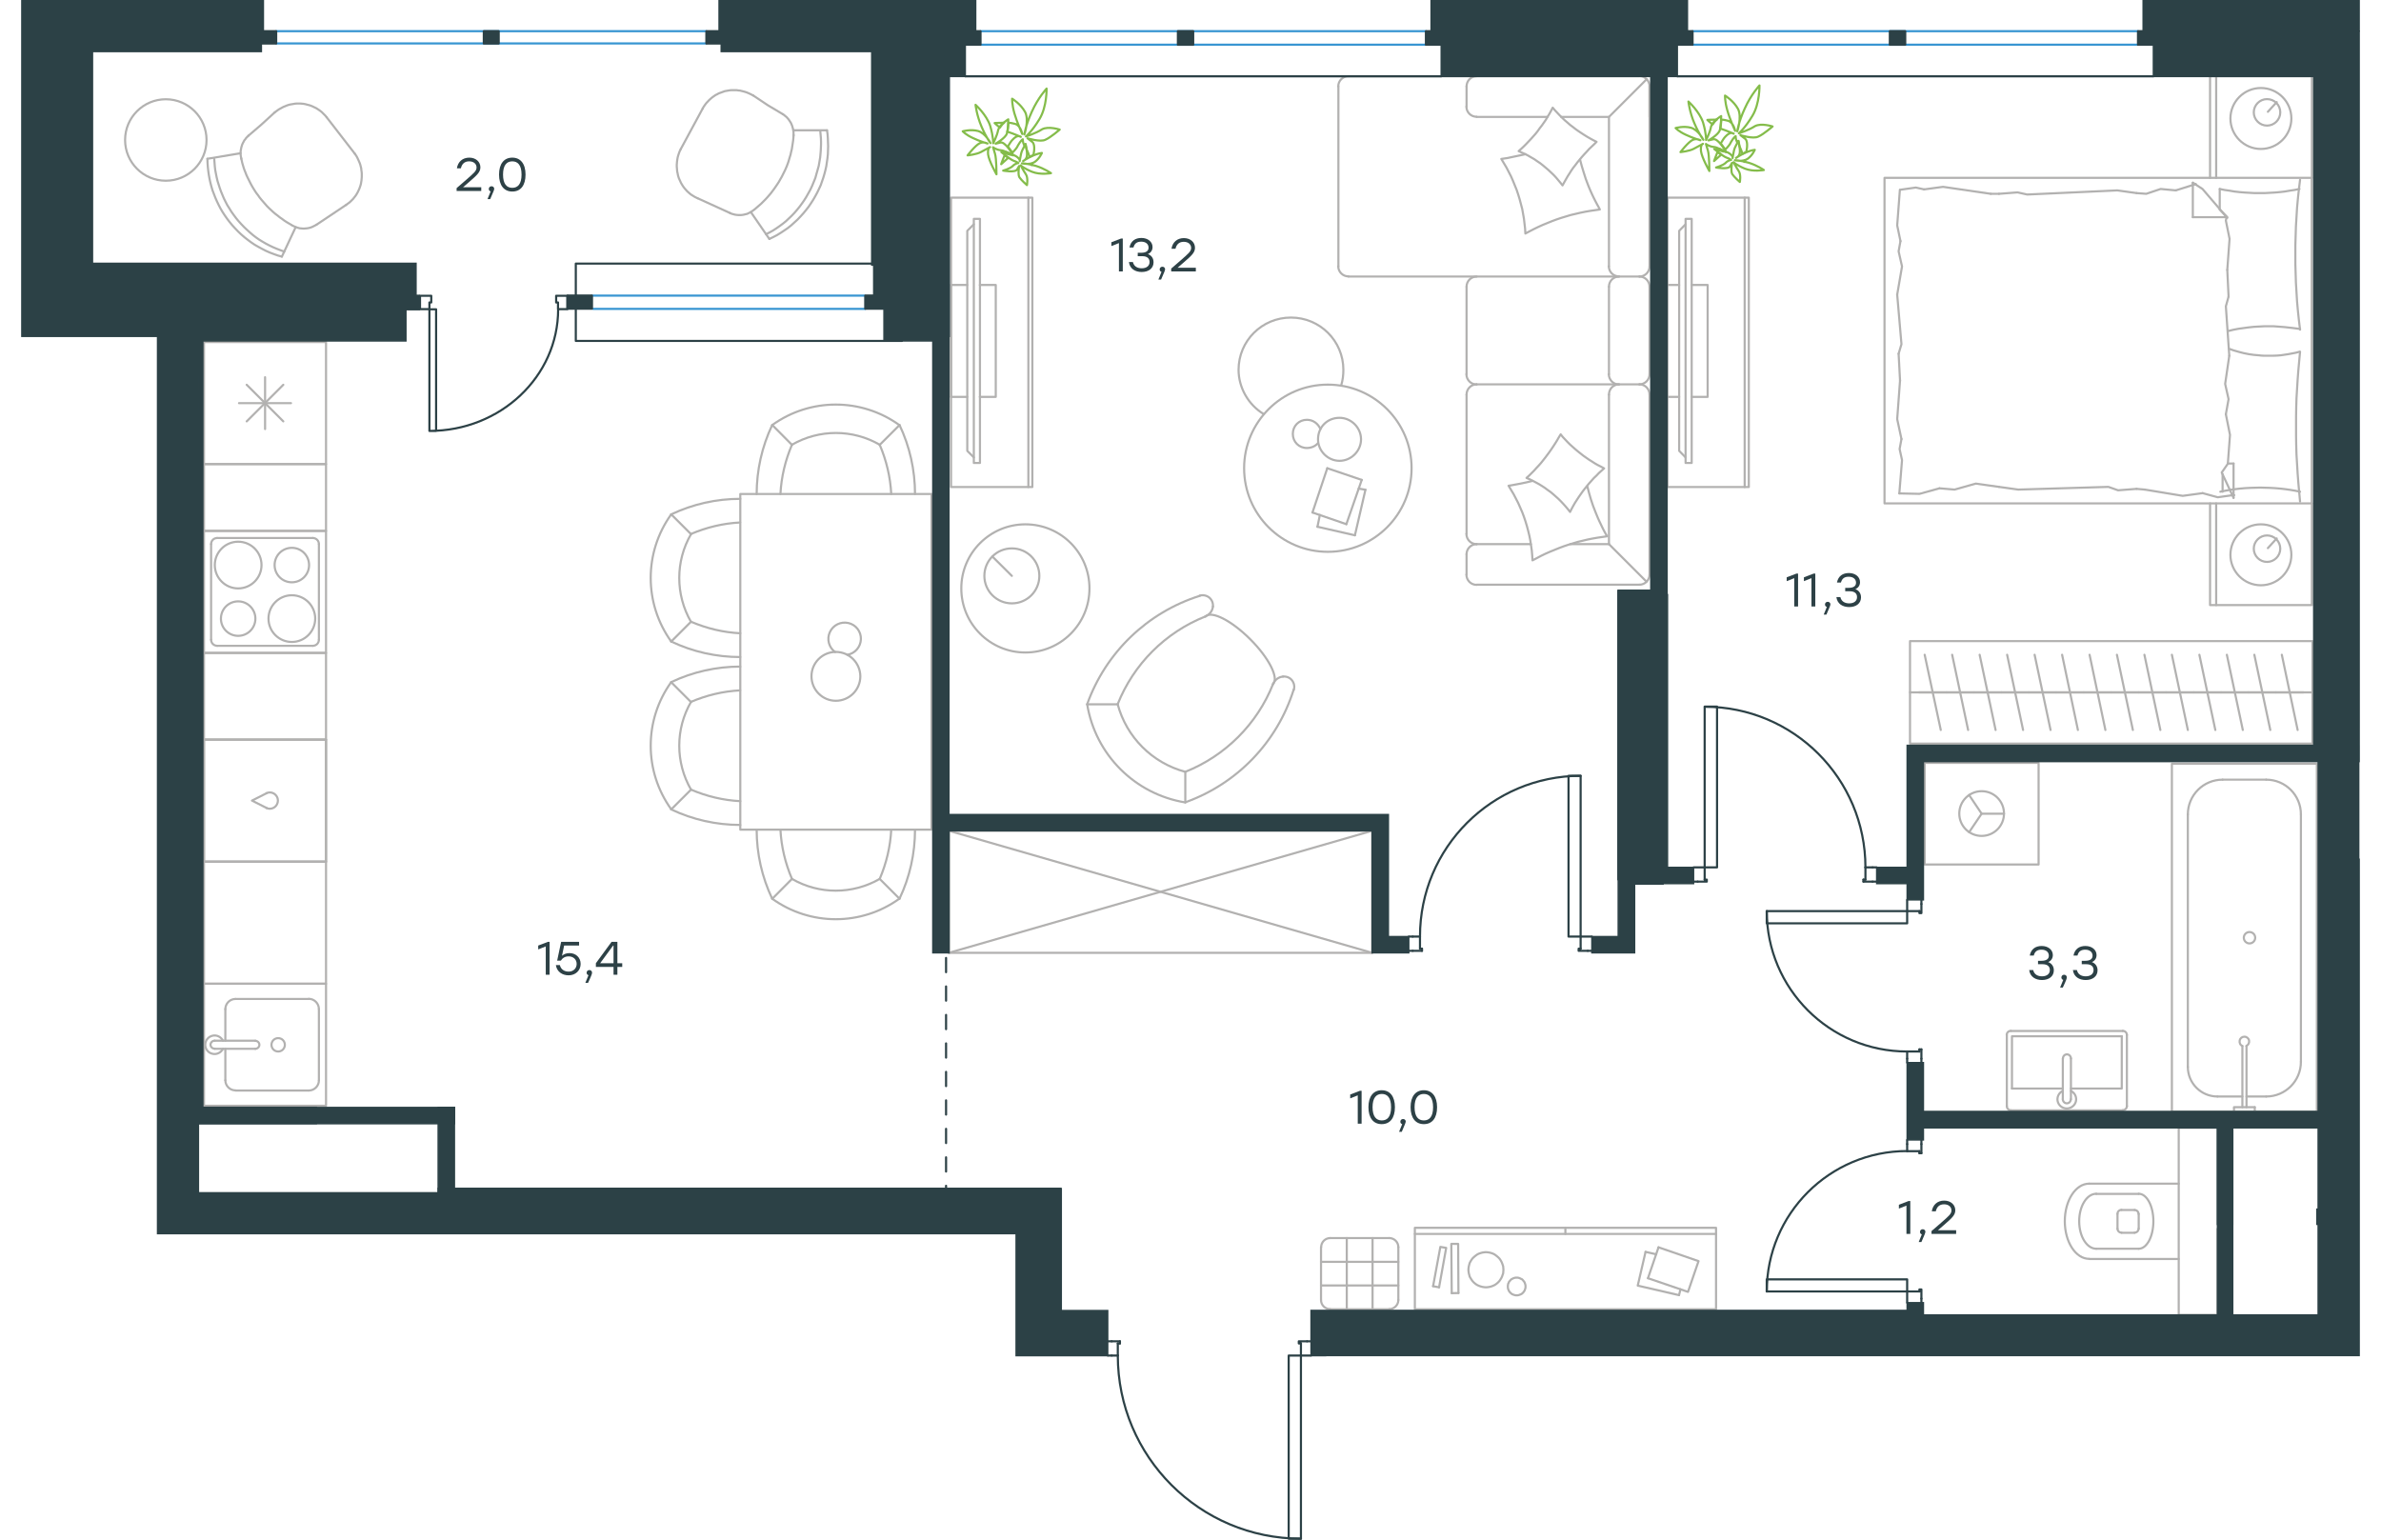 <?xml version="1.0" encoding="utf-8"?>
<!-- Generator: Adobe Illustrator 26.5.0, SVG Export Plug-In . SVG Version: 6.00 Build 0)  -->
<svg version="1.1" id="Слой_1" xmlns="http://www.w3.org/2000/svg" xmlns:xlink="http://www.w3.org/1999/xlink" x="0px" y="0px"
	 viewBox="0 0 1642.3 1081.2" style="enable-background:new 0 0 1642.3 1081.2;" xml:space="preserve" width="883" height="571">
<style type="text/css">
	.st0{fill:none;stroke:#B2B1B0;stroke-width:1.5;stroke-linecap:round;stroke-linejoin:round;stroke-miterlimit:10;}
	.st1{fill:none;stroke:#B2B1B0;stroke-width:1.5;stroke-linecap:round;stroke-linejoin:round;stroke-miterlimit:22.926;}
	.st2{fill:none;stroke:#2C4146;stroke-width:1.5;stroke-linecap:round;stroke-linejoin:round;stroke-miterlimit:10;}
	.st3{fill:none;stroke:#3996D2;stroke-width:1.5;stroke-linecap:round;stroke-linejoin:round;stroke-miterlimit:22.926;}
	.st4{fill:none;stroke:#2C4146;stroke-width:1.5;stroke-linecap:round;stroke-linejoin:round;stroke-miterlimit:22.926;}
	.st5{fill:#2C4146;}
	.st6{fill:#2C4146;stroke:#2C4146;stroke-miterlimit:10;}
	
		.st7{fill:none;stroke:#2D4146;stroke-width:1.5;stroke-linecap:round;stroke-linejoin:round;stroke-miterlimit:22.926;stroke-dasharray:10,10,0,0;}
	.st8{fill:none;stroke:#84BC4A;stroke-width:1.5;stroke-linecap:round;stroke-linejoin:round;stroke-miterlimit:22.926;}
	.st9{fill:#2D4146;}
</style>
<g>
	<line class="st0" x1="143.4" y1="708.6" x2="143.4" y2="730.8"/>
	<path class="st0" d="M180.5,729c-2.6,0-4.7,2.1-4.7,4.7c0,2.6,2.1,4.7,4.7,4.7c2.6,0,4.7-2.1,4.7-4.7
		C185.2,731.1,183.1,729,180.5,729z"/>
	<path class="st0" d="M164.4,736.5c1.6,0,2.9-1.3,2.9-2.8c0-1.6-1.3-2.8-2.9-2.8"/>
	<line class="st0" x1="135.9" y1="730.8" x2="164.5" y2="730.8"/>
	<path class="st0" d="M135.9,730.8c-1.6,0-2.9,1.3-2.9,2.8c0,1.6,1.3,2.8,2.9,2.8"/>
	<line class="st0" x1="135.9" y1="736.5" x2="164.5" y2="736.5"/>
	<path class="st0" d="M141.7,730.8c-1.3-2.7-4.4-4.2-7.3-3.5c-3,0.7-5.1,3.3-5.1,6.4c0,3,2.1,5.7,5.1,6.3c2.9,0.7,6-0.8,7.3-3.5"/>
	<path class="st0" d="M150.5,701.5c-3.9,0-7.1,3.2-7.1,7.2"/>
	<path class="st0" d="M143.4,758.6c0,3.9,3.2,7.1,7.1,7.1"/>
	<path class="st0" d="M209.1,708.6c0-3.9-3.2-7.2-7.1-7.2"/>
	<path class="st0" d="M202,765.8c3.9,0,7.1-3.2,7.1-7.1"/>
	<line class="st0" x1="150.5" y1="701.5" x2="202" y2="701.5"/>
	<line class="st0" x1="209.1" y1="708.6" x2="209.1" y2="758.6"/>
	<line class="st0" x1="202" y1="765.8" x2="150.5" y2="765.8"/>
	<line class="st0" x1="143.4" y1="758.6" x2="143.4" y2="736.5"/>
	<rect x="128.4" y="690.8" class="st0" width="85.7" height="85.7"/>
	<rect x="128.4" y="605.1" class="st0" width="85.7" height="85.7"/>
	<rect x="128.4" y="519.4" class="st0" width="85.7" height="85.7"/>
	<rect x="128.4" y="458.5" class="st0" width="85.7" height="60.9"/>
	<rect x="128.4" y="325.9" class="st0" width="85.7" height="46.9"/>
	<path class="st0" d="M1472.1,862.8c0,1.6,1.3,2.8,2.8,2.8"/>
	<path class="st0" d="M1474.9,849.6c-1.6,0-2.8,1.3-2.8,2.8"/>
	<path class="st0" d="M1484.1,865.6c1.6,0,2.8-1.3,2.8-2.8"/>
	<path class="st0" d="M1486.9,852.5c0-1.6-1.3-2.8-2.8-2.8"/>
	<line class="st0" x1="1484.1" y1="865.7" x2="1475" y2="865.7"/>
	<line class="st0" x1="1472.1" y1="862.8" x2="1472.1" y2="852.5"/>
	<line class="st0" x1="1475" y1="849.7" x2="1484.1" y2="849.7"/>
	<line class="st0" x1="1487" y1="852.5" x2="1487" y2="862.8"/>
	<path class="st0" d="M1487,876.9c5.7,0,10.3-8.6,10.3-19.3c0-10.7-4.6-19.3-10.3-19.3"/>
	<line class="st0" x1="1457.2" y1="876.9" x2="1487" y2="876.9"/>
	<path class="st0" d="M1457.2,838.3c-6.6,0-12,8.6-12,19.3c0,10.7,5.4,19.3,12,19.3"/>
	<line class="st0" x1="1457.2" y1="838.4" x2="1487" y2="838.4"/>
	<path class="st0" d="M1452.2,831.2c-9.5,0-17.1,11.8-17.1,26.4c0,14.6,7.7,26.4,17.1,26.4"/>
	<line class="st0" x1="1452.3" y1="884.1" x2="1515.1" y2="884.1"/>
	<line class="st0" x1="1452.3" y1="831.2" x2="1515.1" y2="831.2"/>
	<polyline class="st0" points="1542.3,863 1542.3,923.4 1515.1,923.4 1515.1,792 1542.3,792 	"/>
	<polyline class="st0" points="1367.9,558.3 1376.7,571.4 1367.9,584.4 	"/>
	<line class="st0" x1="1376.7" y1="571.4" x2="1392.4" y2="571.4"/>
	<path class="st0" d="M1361,571.3c0,8.7,7,15.7,15.7,15.7c8.7,0,15.7-7,15.7-15.7c0-8.7-7-15.7-15.7-15.7
		C1368,555.6,1361,562.7,1361,571.3z"/>
	<rect x="1336.7" y="535.7" class="st0" width="80" height="71.4"/>
	<line class="st0" x1="1542.3" y1="770" x2="1559.8" y2="770"/>
	<path class="st0" d="M1562.6,734.5c1.4-0.7,2.2-2.3,1.9-3.8c-0.3-1.6-1.7-2.7-3.3-2.7c-1.6,0-3,1.1-3.3,2.7
		c-0.3,1.6,0.4,3.2,1.9,3.8"/>
	<line class="st0" x1="1559.8" y1="777.5" x2="1559.8" y2="734.6"/>
	<line class="st0" x1="1562.7" y1="777.5" x2="1562.7" y2="734.6"/>
	<line class="st0" x1="1568.5" y1="777.5" x2="1568.5" y2="780.7"/>
	<polyline class="st0" points="1568.5,777.5 1553.9,777.5 1553.9,780.7 	"/>
	<path class="st0" d="M1564.8,662.5c2.2,0,4-1.8,4-4c0-2.2-1.8-4-4-4c-2.2,0-4,1.8-4,4C1560.8,660.7,1562.6,662.5,1564.8,662.5z"/>
	<path class="st0" d="M1521.5,749.2c0,11.5,9.3,20.8,20.8,20.8"/>
	<path class="st0" d="M1576.5,770c13.5,0,24.4-10.9,24.4-24.4"/>
	<path class="st0" d="M1545.9,547.5c-13.5,0-24.4,10.9-24.4,24.4"/>
	<path class="st0" d="M1600.9,571.9c0-13.5-10.9-24.4-24.4-24.4"/>
	<line class="st0" x1="1576.5" y1="770" x2="1562.7" y2="770"/>
	<line class="st0" x1="1521.5" y1="749.3" x2="1521.5" y2="571.9"/>
	<line class="st0" x1="1545.9" y1="547.5" x2="1576.5" y2="547.5"/>
	<line class="st0" x1="1600.9" y1="571.9" x2="1600.9" y2="745.6"/>
	<rect x="1510.3" y="536.3" class="st0" width="101.8" height="244.3"/>
	<line class="st0" x1="1433.7" y1="764.4" x2="1398" y2="764.4"/>
	<polyline class="st0" points="1439.4,764.4 1475.1,764.4 1475.1,727.7 	"/>
	<polyline class="st0" points="1475.1,727.7 1398,727.7 1398,764.4 	"/>
	<path class="st0" d="M1397.2,723.9c-1.6,0-2.9,1.3-2.9,2.9"/>
	<path class="st0" d="M1478.7,726.8c0-1.6-1.3-2.9-2.9-2.9"/>
	<path class="st0" d="M1394.4,776.8c0,1.6,1.3,2.9,2.9,2.9"/>
	<path class="st0" d="M1475.8,779.6c1.6,0,2.9-1.3,2.9-2.9"/>
	<path class="st0" d="M1439.4,743.3c0-1.6-1.3-2.9-2.8-2.9c-1.6,0-2.8,1.3-2.8,2.9"/>
	<line class="st0" x1="1433.7" y1="771.9" x2="1433.7" y2="743.3"/>
	<path class="st0" d="M1433.7,771.9c0,1.6,1.3,2.9,2.8,2.9c1.6,0,2.8-1.3,2.8-2.9"/>
	<line class="st0" x1="1439.4" y1="771.9" x2="1439.4" y2="743.3"/>
	<path class="st0" d="M1433.6,766.1c-2.7,1.3-4.2,4.4-3.5,7.3c0.7,2.9,3.3,5,6.4,5c3,0,5.7-2.1,6.4-5c0.7-3-0.8-6-3.5-7.3"/>
	<line class="st0" x1="1394.4" y1="776.8" x2="1394.4" y2="726.8"/>
	<line class="st0" x1="1397.2" y1="724" x2="1475.8" y2="724"/>
	<line class="st0" x1="1478.7" y1="726.8" x2="1478.7" y2="776.8"/>
	<line class="st0" x1="1475.8" y1="779.7" x2="1397.2" y2="779.7"/>
	<line class="st0" x1="651.5" y1="669.1" x2="948.7" y2="583.4"/>
	<polyline class="st0" points="948.7,583.4 948.7,669.1 651.5,583.4 	"/>
	<polyline class="st0" points="948.7,669.1 651.5,669.1 651.5,583.4 948.7,583.4 	"/>
	<polygon class="st0" points="1028.6,904 1027.4,903.9 1026.1,903.7 1025,903.4 1023.8,903 1022.7,902.5 1021.7,901.9 1020.8,901.2 
		1019.9,900.4 1019.1,899.5 1018.4,898.5 1017.8,897.5 1017.2,896.5 1016.9,895.3 1016.6,894.2 1016.4,892.9 1016.3,891.7 
		1016.4,890.4 1016.6,889.2 1016.9,888 1017.2,886.9 1017.8,885.8 1018.4,884.8 1019.1,883.8 1019.9,883 1020.8,882.2 1021.7,881.5 
		1022.7,880.8 1023.8,880.3 1025,879.9 1026.1,879.6 1027.4,879.4 1028.6,879.3 1029.9,879.4 1031.1,879.6 1032.3,879.9 
		1033.4,880.3 1034.5,880.8 1035.5,881.5 1036.4,882.2 1037.3,883 1038.1,883.8 1038.8,884.8 1039.4,885.8 1039.9,886.9 1040.3,888 
		1040.7,889.2 1040.8,890.4 1040.9,891.7 1040.8,892.9 1040.7,894.2 1040.3,895.3 1039.9,896.5 1039.4,897.5 1038.8,898.5 
		1038.1,899.5 1037.3,900.4 1036.4,901.2 1035.5,901.9 1034.5,902.5 1033.4,903 1032.3,903.4 1031.1,903.7 1029.9,903.9 	"/>
	<polygon class="st0" points="1050.2,909.6 1049.6,909.6 1048.9,909.5 1048.3,909.3 1047.7,909.1 1047.2,908.9 1046.7,908.6 
		1046.2,908.2 1045.8,907.8 1045.4,907.4 1045,906.9 1044.7,906.4 1044.5,905.8 1044.2,905.3 1044.1,904.7 1044,904 1044,903.4 
		1044,902.8 1044.1,902.2 1044.2,901.5 1044.5,901 1044.7,900.4 1045,899.9 1045.4,899.5 1045.8,899 1046.2,898.6 1046.7,898.2 
		1047.2,898 1047.7,897.7 1048.3,897.5 1048.9,897.3 1049.6,897.2 1050.2,897.2 1050.8,897.2 1051.5,897.3 1052.1,897.5 
		1052.6,897.7 1053.1,898 1053.7,898.2 1054.2,898.6 1054.6,899 1055,899.5 1055.3,899.9 1055.7,900.4 1055.9,901 1056.1,901.5 
		1056.3,902.2 1056.4,902.8 1056.4,903.4 1056.4,904 1056.3,904.7 1056.1,905.3 1055.9,905.8 1055.7,906.4 1055.3,906.9 1055,907.4 
		1054.6,907.8 1054.2,908.2 1053.7,908.6 1053.1,908.9 1052.6,909.1 1052.1,909.3 1051.5,909.5 1050.8,909.6 	"/>
	<polyline class="st0" points="995.7,904 1000.7,876.3 996.6,875.6 991.5,903.2 	"/>
	<polyline class="st0" points="1009.3,908 1009.1,873.5 1004.3,873.5 1004.6,908.1 	"/>
	<line class="st0" x1="1084.4" y1="866.5" x2="1084.4" y2="862.2"/>
	<line class="st0" x1="1142.4" y1="897.6" x2="1149.8" y2="875.9"/>
	<line class="st0" x1="991.5" y1="903.2" x2="995.7" y2="904"/>
	<line class="st0" x1="1140.7" y1="879.1" x2="1148.2" y2="880.8"/>
	<polyline class="st0" points="1149.8,875.9 1177.9,885.6 1170.5,907.2 1142.4,897.6 	"/>
	<polyline class="st0" points="1164.2,909.5 1135.2,902.8 1140.7,879.1 	"/>
	<line class="st0" x1="1004.6" y1="908.1" x2="1009.3" y2="908"/>
	<line class="st0" x1="1165.2" y1="905.4" x2="1164.2" y2="909.5"/>
	<line class="st0" x1="978.7" y1="866.5" x2="1190.1" y2="866.5"/>
	<rect x="978.7" y="862.2" class="st0" width="211.5" height="57.2"/>
	<path class="st0" d="M912.8,912.9c0,3.6,2.9,6.4,6.4,6.4"/>
	<path class="st0" d="M960.7,919.3c3.5,0,6.4-2.9,6.4-6.4"/>
	<path class="st0" d="M967.1,875.8c0-3.6-2.9-6.4-6.4-6.4"/>
	<path class="st0" d="M919.3,869.4c-3.6,0-6.4,2.9-6.4,6.4"/>
	<line class="st0" x1="949" y1="869.4" x2="949" y2="919.4"/>
	<line class="st0" x1="930.9" y1="869.4" x2="930.9" y2="919.4"/>
	<line class="st0" x1="912.8" y1="886.1" x2="967.1" y2="886.1"/>
	<line class="st0" x1="912.8" y1="902.7" x2="967.1" y2="902.7"/>
	<line class="st0" x1="967.1" y1="875.8" x2="967.1" y2="912.9"/>
	<line class="st0" x1="960.7" y1="919.4" x2="919.3" y2="919.4"/>
	<line class="st0" x1="912.8" y1="912.9" x2="912.8" y2="875.8"/>
	<line class="st0" x1="919.3" y1="869.4" x2="960.7" y2="869.4"/>
	<line class="st0" x1="1525" y1="128.8" x2="1527" y2="129.3"/>
	<polyline class="st0" points="1549.2,189.5 1550.8,167.7 1548.2,154.9 1548.7,152.5 	"/>
	<polyline class="st0" points="1549.6,325.5 1551.1,305.4 1548.2,290.9 	"/>
	<polyline class="st0" points="1550.6,249.8 1548.2,215.1 1550.1,208.3 	"/>
	<polyline class="st0" points="1548.2,290.9 1550.1,280.3 1547.7,269.6 1550.6,249.8 	"/>
	<line class="st0" x1="1550.1" y1="208.3" x2="1549.2" y2="189.5"/>
	<polyline class="st0" points="1543.9,132.7 1547.3,133.4 1550.8,133.9 1554.3,134.5 1557.8,134.9 1561.4,135.2 1564.9,135.4 
		1568.4,135.6 1571.8,135.6 1575.4,135.6 1579,135.4 1582.5,135.2 1586,134.9 1589.5,134.5 1593,133.9 1596.4,133.4 1599.9,132.7 	
		"/>
	<polyline class="st0" points="1600.3,126.3 1599.5,132.8 1598.8,139.3 1598.2,145.8 1597.8,152.4 1597.4,159 1597.2,165.6 
		1597,172.2 1597,178.9 1597,185.4 1597.2,192 1597.4,198.6 1597.8,205.2 1598.2,211.8 1598.8,218.4 1599.5,225 1600.3,231.5 	"/>
	<polyline class="st0" points="1491.3,343.8 1517.9,348.2 1531.9,346.3 	"/>
	<polyline class="st0" points="1531.9,346.3 1542.5,349.2 1553.1,347.7 1554.1,347.7 	"/>
	<line class="st0" x1="1485.5" y1="343.3" x2="1491.3" y2="343.8"/>
	<polyline class="st0" points="1388.9,341.9 1402.4,343.8 1465.7,341.9 1472.5,344.3 1485.5,343.3 	"/>
	<polyline class="st0" points="1318.9,346.5 1333.1,346.8 1347.1,342.9 	"/>
	<polyline class="st0" points="1347.1,342.9 1357.7,343.8 1372.6,339.6 1388.9,341.9 	"/>
	<polyline class="st0" points="1383.1,136.1 1349.6,131.2 1336.3,133 	"/>
	<polyline class="st0" points="1336.3,133 1330.5,131.7 1319.9,133.2 	"/>
	<line class="st0" x1="1388.9" y1="136.1" x2="1383.1" y2="136.1"/>
	<polyline class="st0" points="1485.5,135.6 1472,133.7 1408.7,136.6 1401.9,135.1 1388.9,136.1 	"/>
	<line class="st0" x1="1527" y1="129.3" x2="1513" y2="133.7"/>
	<polyline class="st0" points="1513,133.7 1502.4,132.7 1492.3,136.1 1485.5,135.6 	"/>
	<polyline class="st0" points="1600.3,231 1594.9,230.3 1589.5,229.7 1586.9,229.5 1584.3,229.3 1581.6,229.1 1579.1,229.1 
		1575.3,229.1 1571.6,229.3 1567.9,229.5 1564.2,229.9 1560.5,230.4 1556.9,230.9 1553.3,231.6 1549.7,232.5 	"/>
	<polyline class="st0" points="1600.3,345.3 1596.9,344.6 1593.4,344 1589.9,343.5 1586.3,343.1 1582.8,342.8 1579.3,342.6 
		1575.8,342.5 1572.4,342.4 1568.7,342.5 1565.2,342.6 1561.6,342.8 1558.2,343.1 1554.7,343.5 1551.2,344 1547.8,344.6 
		1544.3,345.3 	"/>
	<polyline class="st0" points="1550.3,244.9 1552.1,245.5 1553.8,246.1 1555.6,246.6 1557.3,247.1 1560.8,248 1564.3,248.7 
		1567.8,249.2 1571.3,249.5 1573.1,249.7 1574.9,249.8 1576.7,249.8 1578.6,249.8 1581.3,249.8 1584,249.7 1586.7,249.5 
		1589.4,249.1 1592.1,248.7 1594.7,248.2 1597.3,247.7 1599.9,247 	"/>
	<polyline class="st0" points="1600.3,247 1599.7,253.5 1599.1,260 1598.6,266.6 1598.2,273.1 1597.8,279.7 1597.6,286.3 
		1597.5,292.9 1597.5,299.6 1597.5,306.1 1597.6,312.7 1597.8,319.3 1598.2,325.9 1598.6,332.5 1599.1,339.1 1599.7,345.7 
		1600.3,352.2 	"/>
	<polyline class="st0" points="1319.4,267.2 1317.4,294.3 1320.4,308.3 	"/>
	<polyline class="st0" points="1320.4,308.3 1319.1,315.3 1320.8,323.1 1318.9,346.5 	"/>
	<polyline class="st0" points="1319.3,133.2 1317.4,158.3 1319.7,169.3 	"/>
	<polyline class="st0" points="1317.4,206.9 1320.4,241.7 1318.4,248.4 	"/>
	<polyline class="st0" points="1319.7,169.3 1318.4,176.5 1320.8,187.1 1317.4,206.9 	"/>
	<line class="st0" x1="1318.4" y1="248.4" x2="1319.4" y2="267.2"/>
	<line class="st0" x1="1553.6" y1="349.6" x2="1553.6" y2="325.5"/>
	<polyline class="st0" points="1549.2,153 1531.8,132.7 1525,128.3 	"/>
	<line class="st0" x1="1549.6" y1="325.5" x2="1553.6" y2="325.5"/>
	<line class="st0" x1="1543.9" y1="132.7" x2="1543.9" y2="146.8"/>
	<polyline class="st0" points="1553.6,349.6 1545.3,331.8 1549.7,325.5 	"/>
	<line class="st0" x1="1525" y1="128.3" x2="1525" y2="152.5"/>
	<polyline class="st0" points="1543.9,147.2 1549.2,152.5 1525,152.5 	"/>
	<line class="st0" x1="1545.9" y1="333" x2="1545.9" y2="345.3"/>
	<line class="st0" x1="1577.7" y1="78.5" x2="1583.9" y2="71.7"/>
	<path class="st0" d="M1577.1,69.6c-5.1,0-9.3,4.2-9.3,9.3c0,5.1,4.2,9.3,9.3,9.3s9.3-4.2,9.3-9.3
		C1586.4,73.7,1582.3,69.6,1577.1,69.6z"/>
	<path class="st0" d="M1572.8,61.8c-11.8,0-21.4,9.6-21.4,21.4c0,11.8,9.6,21.4,21.4,21.4c11.8,0,21.4-9.6,21.4-21.4
		C1594.2,71.4,1584.6,61.8,1572.8,61.8z"/>
	<line class="st0" x1="1577.7" y1="384.9" x2="1583.9" y2="378.1"/>
	<path class="st0" d="M1577.1,376c-5.1,0-9.3,4.2-9.3,9.3c0,5.1,4.2,9.3,9.3,9.3s9.3-4.2,9.3-9.3
		C1586.4,380.2,1582.3,376,1577.1,376z"/>
	<path class="st0" d="M1572.8,368.2c-11.8,0-21.4,9.6-21.4,21.4c0,11.8,9.6,21.4,21.4,21.4c11.8,0,21.4-9.6,21.4-21.4
		C1594.2,377.8,1584.6,368.2,1572.8,368.2z"/>
	<line class="st0" x1="1541.4" y1="124.9" x2="1541.4" y2="53.5"/>
	<line class="st0" x1="1541.4" y1="424.9" x2="1541.4" y2="353.5"/>
	<polyline class="st0" points="1608.6,124.9 1608.6,53.5 1537.1,53.5 1537.1,124.9 	"/>
	<polyline class="st0" points="1608.6,353.5 1608.6,424.9 1537.1,424.9 1537.1,353.5 	"/>
	<rect x="1308.5" y="124.9" class="st0" width="300" height="228.6"/>
	<line class="st0" x1="1332.7" y1="486.2" x2="1352" y2="486.2"/>
	<line class="st0" x1="1348" y1="512.6" x2="1336.7" y2="459.8"/>
	<line class="st0" x1="1352" y1="486.2" x2="1371.3" y2="486.2"/>
	<line class="st0" x1="1367.2" y1="512.6" x2="1356" y2="459.8"/>
	<line class="st0" x1="1371.3" y1="486.2" x2="1390.6" y2="486.2"/>
	<line class="st0" x1="1386.5" y1="512.6" x2="1375.3" y2="459.8"/>
	<line class="st0" x1="1390.6" y1="486.2" x2="1409.8" y2="486.2"/>
	<line class="st0" x1="1405.8" y1="512.6" x2="1394.6" y2="459.8"/>
	<line class="st0" x1="1409.8" y1="486.2" x2="1429.1" y2="486.2"/>
	<line class="st0" x1="1425.1" y1="512.6" x2="1413.9" y2="459.8"/>
	<line class="st0" x1="1429.1" y1="486.2" x2="1448.4" y2="486.2"/>
	<line class="st0" x1="1444.3" y1="512.6" x2="1433.2" y2="459.8"/>
	<line class="st0" x1="1448.4" y1="486.2" x2="1467.7" y2="486.2"/>
	<line class="st0" x1="1463.6" y1="512.6" x2="1452.5" y2="459.8"/>
	<line class="st0" x1="1467.7" y1="486.2" x2="1487" y2="486.2"/>
	<line class="st0" x1="1482.9" y1="512.6" x2="1471.7" y2="459.8"/>
	<line class="st0" x1="1326.4" y1="486.2" x2="1609" y2="486.2"/>
	<line class="st0" x1="1487" y1="486.2" x2="1506.2" y2="486.2"/>
	<line class="st0" x1="1502.2" y1="512.6" x2="1491" y2="459.8"/>
	<line class="st0" x1="1506.2" y1="486.2" x2="1525.6" y2="486.2"/>
	<line class="st0" x1="1521.5" y1="512.6" x2="1510.3" y2="459.8"/>
	<line class="st0" x1="1525.6" y1="486.2" x2="1544.9" y2="486.2"/>
	<line class="st0" x1="1540.8" y1="512.6" x2="1529.6" y2="459.8"/>
	<line class="st0" x1="1544.9" y1="486.2" x2="1564.1" y2="486.2"/>
	<line class="st0" x1="1560.1" y1="512.6" x2="1548.9" y2="459.8"/>
	<line class="st0" x1="1564.1" y1="486.2" x2="1583.4" y2="486.2"/>
	<line class="st0" x1="1579.4" y1="512.6" x2="1568.2" y2="459.8"/>
	<line class="st0" x1="1583.4" y1="486.2" x2="1602.7" y2="486.2"/>
	<line class="st0" x1="1598.6" y1="512.6" x2="1587.5" y2="459.8"/>
	<rect x="1326.4" y="450.2" class="st0" width="282.6" height="72"/>
	<line class="st0" x1="1152.8" y1="278.7" x2="1164.3" y2="278.7"/>
	<line class="st0" x1="1152.8" y1="200.1" x2="1164.3" y2="200.1"/>
	<polyline class="st0" points="1168.8,157.5 1164.3,162.1 1164.3,316.6 1168.8,321.2 	"/>
	<rect x="1168.8" y="153.7" class="st0" width="4.3" height="171.4"/>
	<polyline class="st0" points="1173.1,200.1 1184.3,200.1 1184.3,278.7 1173.1,278.7 	"/>
	<line class="st0" x1="1210.3" y1="138.8" x2="1210.3" y2="342"/>
	<rect x="1156" y="138.8" class="st0" width="57.2" height="203.2"/>
	<line class="st0" x1="1115" y1="82.1" x2="1081.5" y2="82.1"/>
	<line class="st0" x1="1060.2" y1="382.1" x2="1022.1" y2="382.1"/>
	<polygon class="st0" points="1051.6,106.1 1053.9,107.2 1056.2,108.2 1058.3,109.3 1060.5,110.6 1062.6,111.8 1064.6,113.2 
		1066.7,114.6 1068.6,116.1 1070.5,117.7 1072.4,119.3 1074.2,121 1076,122.7 1077.7,124.5 1079.3,126.4 1080.9,128.3 1082.4,130.2 
		1083.6,128 1084.8,125.9 1086,123.8 1087.3,121.8 1088.6,119.7 1090,117.7 1091.5,115.8 1093,113.8 1094.5,112 1096.1,110.1 
		1097.7,108.3 1099.4,106.5 1101,104.7 1102.8,103 1104.6,101.3 1106.3,99.6 1104.1,98.5 1101.9,97.3 1099.8,96.1 1097.7,94.8 
		1095.7,93.5 1093.6,92.1 1091.6,90.7 1089.7,89.2 1087.7,87.7 1085.9,86.1 1084,84.5 1082.2,82.8 1080.5,81.1 1078.8,79.3 
		1077.1,77.5 1075.5,75.6 1074.4,77.7 1073.2,79.9 1071.9,82 1070.7,84.1 1069.3,86.1 1067.9,88.1 1066.4,90 1065,92 1063.5,93.9 
		1061.9,95.7 1060.3,97.5 1058.6,99.3 1056.9,101.1 1055.2,102.8 1053.4,104.5 	"/>
	<polyline class="st0" points="1056.3,108.3 1052.1,109.2 1047.8,110.1 1043.6,111 1041.5,111.3 1039.4,111.6 1041.2,114.6 
		1043,117.6 1044.6,120.7 1046.2,123.8 1047.6,127 1048.9,130.2 1050.2,133.4 1051.3,136.7 1052.3,140 1053.2,143.4 1054.1,146.8 
		1054.7,150.2 1055.3,153.6 1055.7,157.1 1056.1,160.5 1056.3,164 1059.3,162.4 1062.4,160.8 1065.5,159.3 1068.6,157.9 
		1071.8,156.6 1075,155.3 1078.2,154.1 1081.5,153 1084.8,152 1088.1,151 1091.5,150.2 1094.9,149.4 1098.3,148.7 1101.7,148.1 
		1105.2,147.6 1108.6,147.1 1107.5,145 1106.4,143 1105.3,140.9 1104.2,138.7 1103.2,136.6 1102.2,134.4 1101.3,132.3 1100.4,130.1 
		1098.7,125.6 1097.3,121.2 1095.9,116.6 1094.7,112.1 	"/>
	<polyline class="st0" points="1061.3,337.7 1057.2,338.7 1052.9,339.6 1048.6,340.4 1046.5,340.8 1044.5,341.1 1046.3,344.1 
		1048.1,347.1 1049.7,350.2 1051.3,353.3 1052.7,356.5 1054.1,359.7 1055.3,362.9 1056.4,366.2 1057.4,369.5 1058.3,372.9 
		1059.1,376.2 1059.8,379.7 1060.3,383.1 1060.8,386.5 1061.1,390 1061.3,393.5 1064.4,391.9 1067.4,390.3 1070.5,388.8 
		1073.7,387.4 1076.9,386.1 1080.1,384.8 1083.3,383.6 1086.6,382.5 1089.9,381.5 1093.2,380.5 1096.6,379.7 1099.9,378.9 
		1103.4,378.2 1106.8,377.6 1110.2,377.1 1113.7,376.6 1112.5,374.5 1111.4,372.5 1110.3,370.3 1109.3,368.2 1108.3,366.1 
		1107.3,363.9 1106.4,361.7 1105.5,359.5 1103.8,355.1 1102.3,350.6 1101,346.1 1099.8,341.5 	"/>
	<polygon class="st0" points="1057.1,335.6 1059.4,336.6 1061.6,337.7 1063.7,338.8 1065.9,340 1068,341.3 1070,342.6 1072,344.1 
		1074,345.5 1075.9,347.1 1077.7,348.7 1079.5,350.3 1081.3,352.1 1082.9,353.8 1084.6,355.7 1086.2,357.6 1087.7,359.5 
		1088.8,357.3 1090,355.1 1091.2,353 1092.5,351 1093.8,349 1095.2,347 1096.6,345 1098.1,343.1 1099.6,341.2 1101.2,339.3 
		1102.8,337.5 1104.4,335.7 1106.2,334 1107.9,332.2 1109.7,330.6 1111.6,328.9 1109.4,327.7 1107.2,326.6 1105.1,325.4 
		1103.1,324.1 1101,322.8 1099,321.4 1097,320 1095.1,318.5 1093.2,317 1091.3,315.4 1089.5,313.8 1087.7,312.2 1085.9,310.4 
		1084.3,308.7 1082.6,306.9 1081.1,305 1079.8,307.1 1078.6,309.2 1077.3,311.3 1076,313.3 1074.6,315.4 1073.2,317.4 1071.8,319.3 
		1070.3,321.3 1068.8,323.2 1067.3,325.1 1065.7,326.9 1064,328.7 1062.4,330.5 1060.7,332.2 1058.9,334 	"/>
	<line class="st0" x1="1115" y1="382.1" x2="1141.3" y2="408.4"/>
	<polyline class="st0" points="1115,187.1 1115,82.1 1141.5,55.6 	"/>
	<line class="st0" x1="1115" y1="262.8" x2="1115" y2="201.4"/>
	<line class="st0" x1="1115" y1="382.1" x2="1115" y2="277.1"/>
	<path class="st0" d="M1114.9,187c0,3.9,3.2,7.1,7.1,7.1"/>
	<path class="st0" d="M1122.1,194.2c-4,0-7.1,3.2-7.1,7.1"/>
	<path class="st0" d="M1114.9,262.8c0,3.9,3.2,7.2,7.1,7.2"/>
	<path class="st0" d="M1122.1,269.9c-4,0-7.1,3.2-7.1,7.2"/>
	<line class="st0" x1="925" y1="187.1" x2="925" y2="60.7"/>
	<line class="st0" x1="1136.4" y1="194.2" x2="932.1" y2="194.2"/>
	<line class="st0" x1="1022.1" y1="269.9" x2="1136.4" y2="269.9"/>
	<line class="st0" x1="1143.5" y1="187.1" x2="1143.5" y2="60.7"/>
	<line class="st0" x1="1143.5" y1="262.8" x2="1143.5" y2="201.4"/>
	<line class="st0" x1="1015" y1="262.8" x2="1015" y2="201.4"/>
	<line class="st0" x1="1015" y1="374.9" x2="1015" y2="277.1"/>
	<path class="st0" d="M1136.4,194.2c3.9,0,7.1-3.2,7.1-7.1"/>
	<path class="st0" d="M1143.5,201.3c0-3.9-3.2-7.1-7.1-7.1"/>
	<path class="st0" d="M1136.4,269.9c3.9,0,7.1-3.2,7.1-7.2"/>
	<path class="st0" d="M1143.5,277.1c0-4-3.2-7.2-7.1-7.2"/>
	<path class="st0" d="M1022.1,194.2c-3.9,0-7.1,3.2-7.1,7.1"/>
	<path class="st0" d="M932.1,53.5c-4,0-7.2,3.2-7.2,7.2"/>
	<path class="st0" d="M924.9,187c0,3.9,3.2,7.1,7.2,7.1"/>
	<path class="st0" d="M1014.9,262.8c0,3.9,3.2,7.2,7.1,7.2"/>
	<path class="st0" d="M1022.1,269.9c-3.9,0-7.1,3.2-7.1,7.2"/>
	<path class="st0" d="M1014.9,374.9c0,4,3.2,7.2,7.1,7.2"/>
	<path class="st0" d="M1143.5,60.6c0-3.9-3.2-7.2-7.1-7.2"/>
	<path class="st0" d="M1022.1,53.5c-3.9,0-7.1,3.2-7.1,7.2"/>
	<path class="st0" d="M1014.9,74.9c0,3.9,3.2,7.1,7.1,7.1"/>
	<path class="st0" d="M1136.4,410.6c3.9,0,7.1-3.2,7.1-7.2"/>
	<path class="st0" d="M1014.9,403.5c0,4,3.2,7.2,7.1,7.2"/>
	<path class="st0" d="M1022.1,382.1c-3.9,0-7.1,3.2-7.1,7.1"/>
	<line class="st0" x1="932.1" y1="53.5" x2="1136.4" y2="53.5"/>
	<line class="st0" x1="1143.5" y1="60.7" x2="1143.5" y2="82.1"/>
	<line class="st0" x1="1071.9" y1="82.1" x2="1022.1" y2="82.1"/>
	<line class="st0" x1="1015" y1="74.9" x2="1015" y2="60.7"/>
	<line class="st0" x1="1022.1" y1="410.6" x2="1136.4" y2="410.6"/>
	<line class="st0" x1="1143.5" y1="403.5" x2="1143.5" y2="277.1"/>
	<line class="st0" x1="1115" y1="382.1" x2="1087.9" y2="382.1"/>
	<line class="st0" x1="1015" y1="389.2" x2="1015" y2="403.5"/>
	<line class="st0" x1="653" y1="278.7" x2="664.4" y2="278.7"/>
	<line class="st0" x1="653" y1="200.1" x2="664.4" y2="200.1"/>
	<polyline class="st0" points="669,157.5 664.4,162.1 664.4,316.6 669,321.2 	"/>
	<rect x="669" y="153.7" class="st0" width="4.3" height="171.4"/>
	<polyline class="st0" points="673.2,200.1 684.4,200.1 684.4,278.7 673.2,278.7 	"/>
	<line class="st0" x1="653" y1="278.7" x2="653" y2="200.1"/>
	<line class="st0" x1="707.3" y1="138.8" x2="707.3" y2="342"/>
	<rect x="653" y="138.8" class="st0" width="57.1" height="203.2"/>
	<path class="st0" d="M879.1,480.4c4.3-4.3-2.9-18.4-16-31.5c-13.1-13.1-27.2-20.3-31.5-16"/>
	<path class="st0" d="M893.7,484.4c0.7-2.3,0.2-4.8-1.3-6.7c-1.5-1.9-3.9-2.8-6.3-2.6"/>
	<path class="st0" d="M886.1,475.1c-3.1,0.3-5.9,2.4-7,5.3"/>
	<path class="st0" d="M817.5,563.4c36.4-13,64.5-42.2,76.1-79.1"/>
	<path class="st0" d="M836.9,425.9c0.2-2.4-0.7-4.7-2.6-6.3c-1.9-1.5-4.4-2-6.7-1.3"/>
	<path class="st0" d="M831.6,432.9c2.9-1.2,5-3.9,5.3-7"/>
	<path class="st0" d="M827.7,418.4c-36.8,11.6-66.1,39.8-79.1,76.1"/>
	<path class="st0" d="M748.6,494.6c5.8,35.4,33.5,63.1,68.9,68.9"/>
	<line class="st0" x1="770" y1="494.6" x2="748.6" y2="494.6"/>
	<line class="st0" x1="817.5" y1="542" x2="817.5" y2="563.4"/>
	<path class="st0" d="M770,494.5c6.2,23.2,24.3,41.3,47.5,47.5"/>
	<path class="st0" d="M817.5,542c28.1-11.2,50.4-33.5,61.6-61.6"/>
	<path class="st0" d="M831.6,432.9c-28.2,11.2-50.4,33.5-61.6,61.6"/>
	<line class="st0" x1="695.7" y1="404.4" x2="682" y2="390.8"/>
	<path class="st0" d="M695.7,423.7c10.7,0,19.3-8.6,19.3-19.3c0-10.7-8.6-19.3-19.3-19.3c-10.7,0-19.3,8.6-19.3,19.3
		C676.4,415,685,423.7,695.7,423.7z"/>
	<path class="st0" d="M705.2,458.2c24.9,0,45-20.1,45-45c0-24.9-20.1-45-45-45c-24.8,0-45,20.1-45,45
		C660.2,438.1,680.4,458.2,705.2,458.2z"/>
	<path class="st0" d="M505,468.1c-16.8,0-33.3,3.7-48.5,10.9"/>
	<path class="st0" d="M456.5,568.4c15.1,7.2,31.7,10.9,48.5,10.9"/>
	<path class="st0" d="M456.5,479c-19.2,26.7-19.2,62.6,0,89.3"/>
	<line class="st0" x1="470.4" y1="554.5" x2="456.5" y2="568.4"/>
	<line class="st0" x1="470.4" y1="493" x2="456.5" y2="479.1"/>
	<path class="st0" d="M470.4,492.9c-11,19-11,42.5,0,61.6"/>
	<path class="st0" d="M504.9,484.8c-11.9,0.6-23.6,3.4-34.6,8.1"/>
	<path class="st0" d="M470.4,554.5c11,4.7,22.7,7.5,34.6,8.1"/>
	<path class="st0" d="M456.5,450.5c15.1,7.2,31.7,10.9,48.5,10.9"/>
	<path class="st0" d="M505,350.3c-16.8,0-33.3,3.7-48.5,10.9"/>
	<path class="st0" d="M456.5,361.2c-19.2,26.7-19.2,62.6,0,89.3"/>
	<line class="st0" x1="470.4" y1="375.1" x2="456.5" y2="361.2"/>
	<line class="st0" x1="470.4" y1="436.6" x2="456.5" y2="450.5"/>
	<path class="st0" d="M470.4,375.1c-11,19-11,42.5,0,61.6"/>
	<path class="st0" d="M470.4,436.6c11,4.7,22.7,7.5,34.6,8.1"/>
	<path class="st0" d="M504.9,366.9c-11.9,0.6-23.6,3.4-34.6,8.1"/>
	<path class="st0" d="M627.7,346.9c0-16.8-3.7-33.3-10.9-48.5"/>
	<path class="st0" d="M527.4,298.5c-7.2,15.2-10.9,31.7-10.9,48.5"/>
	<path class="st0" d="M616.7,298.5c-26.7-19.2-62.6-19.2-89.3,0"/>
	<line class="st0" x1="541.3" y1="312.4" x2="527.5" y2="298.5"/>
	<line class="st0" x1="602.9" y1="312.4" x2="616.8" y2="298.5"/>
	<path class="st0" d="M602.9,312.3c-19-11-42.5-11-61.6,0"/>
	<path class="st0" d="M611,346.9c-0.6-11.9-3.4-23.6-8.1-34.6"/>
	<path class="st0" d="M541.3,312.3c-4.7,11-7.5,22.7-8.1,34.6"/>
	<path class="st0" d="M616.8,631.1c7.2-15.1,10.9-31.7,10.9-48.5"/>
	<path class="st0" d="M516.5,582.6c0,16.8,3.7,33.3,10.9,48.5"/>
	<path class="st0" d="M527.4,631.1c26.7,19.2,62.6,19.2,89.3,0"/>
	<line class="st0" x1="541.3" y1="617.2" x2="527.5" y2="631.1"/>
	<line class="st0" x1="602.9" y1="617.2" x2="616.8" y2="631.1"/>
	<path class="st0" d="M541.3,617.2c19,11,42.5,11,61.6,0"/>
	<path class="st0" d="M602.9,617.2c4.7-11,7.5-22.7,8.1-34.6"/>
	<path class="st0" d="M533.2,582.6c0.6,11.9,3.4,23.6,8.1,34.6"/>
	<path class="st0" d="M580.2,459.8c5.4-0.9,9.3-5.5,9.5-10.9c0.2-5.4-3.5-10.2-8.8-11.4c-5.3-1.2-10.7,1.4-13,6.4
		c-2.3,4.9-0.7,10.8,3.7,14"/>
	<path class="st0" d="M572.1,457.8c-9.5,0-17.1,7.7-17.1,17.1c0,9.5,7.7,17.2,17.1,17.2c9.5,0,17.2-7.7,17.2-17.2
		C589.2,465.5,581.6,457.8,572.1,457.8z"/>
	<rect x="505" y="346.9" class="st0" width="134.3" height="235.7"/>
	<polyline class="st0" points="497.8,149.6 498.9,150.1 500,150.4 501.1,150.7 502.3,150.9 503.4,151 504.5,151 505.6,151 
		506.6,150.9 507.7,150.7 508.8,150.4 509.8,150.2 510.8,149.7 511.8,149.2 512.8,148.7 513.7,148 514.7,147.3 	"/>
	<polyline class="st0" points="542.4,95.3 542.4,94.2 542.4,93 542.3,91.9 542.1,90.8 541.8,89.7 541.5,88.6 541.1,87.6 540.7,86.6 
		540.1,85.6 539.5,84.7 538.9,83.8 538.2,83 537.5,82.2 536.6,81.5 535.8,80.8 534.9,80.2 	"/>
	<polyline class="st0" points="514,67 511.8,65.9 510.7,65.4 509.5,64.9 508.3,64.5 507.2,64.2 506,63.9 504.8,63.6 503.6,63.5 
		502.4,63.3 501.2,63.3 500.1,63.3 498.9,63.3 497.7,63.4 496.5,63.6 495.4,63.8 494.2,64 493.1,64.4 492,64.8 490.9,65.2 
		489.8,65.6 488.8,66.2 487.7,66.7 486.7,67.4 485.7,68.1 484.8,68.8 483.9,69.6 483,70.4 482.2,71.3 481.4,72.1 480.6,73.1 
		479.9,74.1 479.2,75.1 478.6,76.2 	"/>
	<polyline class="st0" points="525.4,167.8 528.1,166.5 530.8,165.1 533.4,163.5 535.8,161.9 538.3,160.2 540.7,158.3 542.9,156.3 
		545.1,154.3 547.2,152.1 549.2,149.9 551.1,147.6 552.9,145.3 554.6,142.8 556.2,140.3 557.7,137.7 559.1,135.1 560.3,132.6 
		561.5,130 562.4,127.4 563.3,124.8 564.1,122.1 564.8,119.4 565.4,116.7 565.8,114 566.2,111.2 566.5,108.4 566.6,105.6 
		566.7,102.8 566.6,100 566.5,97.2 566.3,94.3 565.9,91.5 	"/>
	<polyline class="st0" points="515.1,147 516.6,145.7 518.1,144.4 519.6,143.1 521,141.7 522.4,140.3 523.8,138.8 525.1,137.3 
		526.4,135.8 527.6,134.2 528.8,132.6 529.9,131 531,129.4 532.1,127.7 533.1,125.9 534.1,124.2 535,122.4 536.4,119.6 537.7,116.6 
		538.8,113.6 539.7,110.5 540.3,108.6 540.7,106.7 541.2,104.7 541.5,102.7 541.8,100.8 542.1,98.8 542.3,96.8 542.4,94.8 	"/>
	<polyline class="st0" points="523.1,164.5 525.6,163.2 528.1,161.8 530.4,160.3 532.7,158.7 535,157 537.1,155.3 539.1,153.4 
		541.1,151.5 543.1,149.4 544.9,147.3 546.6,145.2 548.3,142.9 549.9,140.6 551.4,138.2 552.8,135.7 554.2,133.2 555.5,130.4 
		556.6,127.7 557.7,125 558.5,122.1 559.3,119.3 560.1,116.4 560.6,113.5 561.1,110.5 561.3,108.3 561.5,106 561.6,103.7 
		561.7,101.5 561.7,99.2 561.6,96.9 561.4,94.6 561.2,92.4 	"/>
	<polyline class="st0" points="463.2,104.7 462.6,105.9 462.1,107.1 461.7,108.3 461.3,109.5 461,110.7 460.8,111.9 460.6,113.2 
		460.5,114.4 460.4,115.6 460.4,116.9 460.5,118.1 460.6,119.3 460.7,120.5 461,121.7 461.2,122.9 461.5,124 461.9,125.2 
		462.4,126.3 462.9,127.4 463.4,128.5 464,129.5 464.6,130.5 465.3,131.5 466.1,132.5 466.9,133.4 467.7,134.3 468.6,135.1 
		469.5,135.9 470.5,136.7 471.5,137.3 472.6,138 473.7,138.6 475,139.2 	"/>
	<line class="st0" x1="565.9" y1="91.5" x2="542.2" y2="91.5"/>
	<line class="st0" x1="525.4" y1="167.8" x2="512.4" y2="148.9"/>
	<line class="st0" x1="475" y1="139.2" x2="497.8" y2="149.6"/>
	<polyline class="st0" points="514,67 524.5,74 534.9,80.2 	"/>
	<line class="st0" x1="463.2" y1="104.7" x2="478.6" y2="76.2"/>
	<path class="st0" d="M190.1,418c-9.1,0-16.4,7.4-16.4,16.4c0,9.1,7.4,16.4,16.4,16.4c9.1,0,16.4-7.4,16.4-16.4
		C206.5,425.4,199.2,418,190.1,418z"/>
	<path class="st0" d="M190.1,384.7c-6.7,0-12.1,5.4-12.1,12.1c0,6.7,5.4,12.1,12.1,12.1c6.7,0,12.1-5.4,12.1-12.1
		C202.2,390.1,196.8,384.7,190.1,384.7z"/>
	<path class="st0" d="M152.4,380.4c-9.1,0-16.4,7.4-16.4,16.4c0,9.1,7.4,16.4,16.4,16.4c9.1,0,16.4-7.4,16.4-16.4
		C168.8,387.7,161.5,380.4,152.4,380.4z"/>
	<path class="st0" d="M152.4,422.3c-6.7,0-12.1,5.4-12.1,12.1c0,6.7,5.4,12.1,12.1,12.1c6.7,0,12.1-5.4,12.1-12.1
		C164.5,427.8,159.1,422.3,152.4,422.3z"/>
	<path class="st0" d="M209.1,382.1c0-2.4-1.9-4.3-4.3-4.3"/>
	<path class="st0" d="M204.8,453.5c2.4,0,4.3-1.9,4.3-4.3"/>
	<path class="st0" d="M137.7,377.8c-2.4,0-4.3,1.9-4.3,4.3"/>
	<path class="st0" d="M133.4,449.2c0,2.4,1.9,4.3,4.3,4.3"/>
	<line class="st0" x1="209.1" y1="382.1" x2="209.1" y2="449.2"/>
	<line class="st0" x1="137.7" y1="377.8" x2="204.8" y2="377.8"/>
	<line class="st0" x1="133.4" y1="449.2" x2="133.4" y2="382.1"/>
	<line class="st0" x1="204.8" y1="453.5" x2="137.7" y2="453.5"/>
	<rect x="128.4" y="372.8" class="st0" width="85.7" height="85.7"/>
	<line class="st0" x1="158.4" y1="295.9" x2="184.1" y2="270.2"/>
	<line class="st0" x1="184.1" y1="295.9" x2="158.4" y2="270.2"/>
	<line class="st0" x1="153" y1="283.1" x2="189.5" y2="283.1"/>
	<line class="st0" x1="171.3" y1="301.3" x2="171.3" y2="264.9"/>
	<rect x="128.4" y="240.2" class="st0" width="85.7" height="85.7"/>
	<path class="st0" d="M172.3,567.4c2.4,1.1,5.2,0.4,6.8-1.7c1.6-2.1,1.6-5,0-7c-1.6-2.1-4.4-2.8-6.8-1.7"/>
	<polyline class="st0" points="172.4,557 162.1,562.2 172.4,567.4 	"/>
	<rect x="128.4" y="519.4" class="st0" width="85.7" height="85.7"/>
	<path class="st0" d="M101.6,69.7c-15.8,0-28.6,12.8-28.6,28.6c0,15.8,12.8,28.6,28.6,28.6c15.8,0,28.6-12.8,28.6-28.6
		C130.2,82.5,117.4,69.7,101.6,69.7z"/>
	<polyline class="st0" points="207.4,157.8 206.3,158.4 205.3,158.9 204.3,159.4 203.2,159.8 202.1,160.1 201,160.3 200,160.4 
		198.9,160.5 197.8,160.5 196.7,160.4 195.6,160.3 194.5,160 193.5,159.7 192.4,159.3 191.4,158.8 190.3,158.3 	"/>
	<polyline class="st0" points="154.6,111.5 154.4,110.4 154.2,109.2 154.1,108 154.1,106.9 154.2,105.8 154.4,104.7 154.6,103.6 
		154.9,102.6 155.2,101.6 155.7,100.5 156.2,99.6 156.7,98.6 157.4,97.8 158,96.9 158.8,96.1 159.6,95.3 	"/>
	<polyline class="st0" points="178.1,78.9 180,77.5 181,76.8 182.1,76.2 183.2,75.6 184.3,75 185.4,74.6 186.5,74.1 187.7,73.7 
		188.8,73.4 190,73.2 191.2,73 192.3,72.8 193.5,72.7 194.7,72.7 195.9,72.7 197.1,72.8 198.2,72.9 199.4,73.1 200.5,73.4 
		201.7,73.7 202.8,74 203.9,74.4 205,74.9 206,75.4 207.1,75.9 208.2,76.6 209.1,77.2 210.1,77.9 211.1,78.7 211.9,79.5 212.8,80.4 
		213.7,81.3 214.5,82.3 	"/>
	<polyline class="st0" points="183.1,180.2 180.2,179.4 177.4,178.4 174.5,177.3 171.8,176.1 169.1,174.7 166.5,173.3 163.9,171.8 
		161.4,170.1 159,168.3 156.7,166.5 154.4,164.5 152.3,162.5 150.2,160.3 148.2,158.1 146.3,155.8 144.5,153.4 142.9,151.1 
		141.4,148.8 140,146.4 138.7,143.9 137.5,141.4 136.4,138.9 135.4,136.3 134.4,133.7 133.6,131 132.9,128.3 132.3,125.6 
		131.8,122.8 131.4,120 131.1,117.2 130.9,114.4 130.8,111.5 	"/>
	<polyline class="st0" points="189.9,158 188.2,157 186.5,156 184.8,154.9 183.2,153.7 181.6,152.6 180,151.3 178.4,150.1 
		176.9,148.8 175.5,147.5 174,146.1 172.6,144.7 171.3,143.2 170,141.7 168.7,140.2 167.4,138.6 166.3,137 165.2,135.6 164.2,134.1 
		163.2,132.5 162.3,131 161.4,129.4 160.6,127.8 159.8,126.2 159,124.6 158.2,122.9 157.6,121.3 156.9,119.6 156.3,117.9 
		155.8,116.2 155.3,114.5 154.9,112.7 154.5,111 	"/>
	<polyline class="st0" points="184.8,176.7 182.1,175.7 179.5,174.7 176.9,173.6 174.4,172.4 171.9,171.1 169.5,169.7 167.2,168.3 
		164.9,166.7 162.7,165 160.6,163.2 158.5,161.3 156.5,159.4 154.5,157.3 152.6,155.2 150.8,153 149.1,150.7 147.6,148.6 
		146.2,146.3 144.8,144.1 143.6,141.8 142.4,139.4 141.4,137 140.4,134.6 139.5,132.1 138.7,129.6 137.9,127.1 137.3,124.5 
		136.8,122 136.3,119.4 136,116.8 135.8,114.2 135.6,111.6 	"/>
	<polyline class="st0" points="234.3,107.9 235,108.9 235.7,110 236.3,111.2 236.8,112.3 237.3,113.4 237.8,114.6 238.2,115.8 
		238.5,117 238.8,118.2 238.9,119.4 239.1,120.7 239.2,121.9 239.2,123.1 239.2,124.3 239.1,125.5 239,126.7 238.8,127.9 
		238.6,129.1 238.3,130.2 237.9,131.4 237.5,132.5 237,133.6 236.5,134.7 235.9,135.8 235.3,136.8 234.6,137.8 233.8,138.8 
		233.1,139.7 232.2,140.6 231.3,141.5 230.4,142.3 229.4,143 228.2,143.9 	"/>
	<line class="st0" x1="130.8" y1="111.5" x2="154.1" y2="107.6"/>
	<line class="st0" x1="183.1" y1="180.2" x2="192.8" y2="159.5"/>
	<line class="st0" x1="228.2" y1="143.9" x2="207.4" y2="157.8"/>
	<polyline class="st0" points="178.1,78.9 168.7,87.5 159.6,95.3 	"/>
	<line class="st0" x1="234.3" y1="107.9" x2="214.5" y2="82.3"/>
	<g>
		<line class="st1" x1="936.6" y1="375.9" x2="910.3" y2="369.9"/>
		<line class="st1" x1="910.3" y1="369.9" x2="912" y2="361.6"/>
		<line class="st1" x1="939.2" y1="343.1" x2="944" y2="343.9"/>
		<line class="st1" x1="944" y1="343.9" x2="936.6" y2="375.9"/>
		<line class="st1" x1="930.6" y1="368.1" x2="906.8" y2="359.9"/>
		<line class="st1" x1="906.8" y1="359.9" x2="917.2" y2="328.8"/>
		<line class="st1" x1="917.2" y1="328.8" x2="941.4" y2="337"/>
		<line class="st1" x1="941.4" y1="337" x2="930.6" y2="368.1"/>
		<ellipse class="st1" cx="917.6" cy="328.8" rx="58.8" ry="58.7"/>
		<path class="st1" d="M910.7,308.5c0,8.2,6.9,15.1,15.1,15.1c8.2,0,15.1-6.9,15.1-15.1c0-8.2-6.9-15.1-15.1-15.1
			C917.2,293.4,910.7,299.9,910.7,308.5z"/>
		<path class="st1" d="M910.7,311.1c-1.7,2.2-4.8,3.5-7.8,3.5c-5.6,0-9.9-4.3-9.9-9.9c0-5.6,4.3-9.9,9.9-9.9c4.3,0,7.8,2.6,9.5,6.5"
			/>
		<path class="st1" d="M872.6,290.8c-10.8-6.5-17.7-18.6-17.7-31.1c0-20.3,16.4-36.7,36.8-36.7c20.3,0,36.8,16.4,36.8,36.7
			c0,3.6-0.4,7.2-1.5,10.8"/>
	</g>
</g>
<line class="st2" x1="765.8" y1="951.9" x2="763" y2="951.9"/>
<polyline class="st2" points="905.8,951.9 903,951.9 898.7,951.9 "/>
<line class="st2" x1="770.1" y1="951.9" x2="765.8" y2="951.9"/>
<path class="st2" d="M770.1,951.9c0,71,57.6,128.6,128.6,128.6"/>
<line class="st2" x1="765.8" y1="941.9" x2="771.6" y2="941.9"/>
<line class="st2" x1="903" y1="941.9" x2="905.8" y2="941.9"/>
<line class="st2" x1="898.7" y1="951.9" x2="898.7" y2="943.4"/>
<polyline class="st2" points="903,941.9 897.2,941.9 897.2,943.4 898.7,943.4 "/>
<line class="st2" x1="770.1" y1="943.4" x2="771.6" y2="943.4"/>
<line class="st2" x1="763" y1="941.9" x2="765.8" y2="941.9"/>
<line class="st2" x1="770.1" y1="951.9" x2="770.1" y2="943.4"/>
<line class="st2" x1="771.6" y1="943.4" x2="771.6" y2="941.9"/>
<polygon class="st2" points="898.7,1080.5 890.1,1080.5 890.1,1049.2 890.1,951.9 898.7,951.9 898.7,983.4 "/>
<line class="st2" x1="977.2" y1="657.7" x2="974.4" y2="657.7"/>
<polyline class="st2" points="1103,657.7 1100.1,657.7 1095.1,657.7 "/>
<line class="st2" x1="982.3" y1="657.7" x2="977.2" y2="657.7"/>
<path class="st2" d="M1095.1,544.8c-62.3,0-112.8,50.5-112.8,112.8"/>
<line class="st2" x1="977.2" y1="667.7" x2="983.7" y2="667.7"/>
<line class="st2" x1="1100.1" y1="667.7" x2="1103" y2="667.7"/>
<line class="st2" x1="1095.1" y1="657.7" x2="1095.1" y2="666.2"/>
<polyline class="st2" points="1100.1,667.7 1093.7,667.7 1093.7,666.2 1095.1,666.2 "/>
<line class="st2" x1="982.3" y1="666.2" x2="983.7" y2="666.2"/>
<line class="st2" x1="974.4" y1="667.7" x2="977.2" y2="667.7"/>
<line class="st2" x1="982.3" y1="657.7" x2="982.3" y2="666.2"/>
<line class="st2" x1="983.7" y1="666.2" x2="983.7" y2="667.7"/>
<polygon class="st2" points="1095.1,626.2 1095.1,544.8 1086.6,544.8 1086.6,576.1 1086.6,657.7 1095.1,657.7 "/>
<line class="st2" x1="1300.1" y1="609.1" x2="1303" y2="609.1"/>
<polyline class="st2" points="1174.4,609.1 1177.3,609.1 1182.2,609.1 "/>
<line class="st2" x1="1295.1" y1="609.1" x2="1300.1" y2="609.1"/>
<path class="st2" d="M1295.1,609.1c0-62.3-50.5-112.8-112.8-112.8"/>
<line class="st2" x1="1300.1" y1="619.1" x2="1293.7" y2="619.1"/>
<line class="st2" x1="1177.3" y1="619.1" x2="1174.4" y2="619.1"/>
<line class="st2" x1="1182.2" y1="609.1" x2="1182.2" y2="617.7"/>
<polyline class="st2" points="1177.3,619.1 1183.7,619.1 1183.7,617.7 1182.2,617.7 "/>
<line class="st2" x1="1295.1" y1="617.7" x2="1293.7" y2="617.7"/>
<line class="st2" x1="1303" y1="619.1" x2="1300.1" y2="619.1"/>
<line class="st2" x1="1295.1" y1="609.1" x2="1295.1" y2="617.7"/>
<line class="st2" x1="1293.7" y1="617.7" x2="1293.7" y2="619.1"/>
<polygon class="st2" points="1182.2,496.2 1190.9,496.2 1190.9,527.6 1190.9,609.1 1182.2,609.1 1182.2,577.7 "/>
<line class="st2" x1="1324.4" y1="743.4" x2="1324.4" y2="746.2"/>
<polyline class="st2" points="1324.4,631.9 1324.4,634.8 1324.4,639.8 "/>
<line class="st2" x1="1324.4" y1="738.4" x2="1324.4" y2="743.4"/>
<path class="st2" d="M1225.8,639.8c0,54.4,44.1,98.6,98.6,98.6"/>
<line class="st2" x1="1334.4" y1="743.4" x2="1334.4" y2="736.9"/>
<line class="st2" x1="1334.4" y1="634.8" x2="1334.4" y2="631.9"/>
<line class="st2" x1="1324.4" y1="639.8" x2="1333" y2="639.8"/>
<polyline class="st2" points="1334.4,634.8 1334.4,641.2 1333,641.2 1333,639.8 "/>
<line class="st2" x1="1333" y1="738.4" x2="1333" y2="736.9"/>
<line class="st2" x1="1334.4" y1="746.2" x2="1334.4" y2="743.4"/>
<line class="st2" x1="1324.4" y1="738.4" x2="1333" y2="738.4"/>
<line class="st2" x1="1333" y1="736.9" x2="1334.4" y2="736.9"/>
<polygon class="st2" points="1293,639.8 1225.8,639.8 1225.8,648.4 1257.1,648.4 1324.4,648.4 1324.4,639.8 "/>
<line class="st2" x1="1324.4" y1="803.4" x2="1324.4" y2="800.5"/>
<polyline class="st2" points="1324.4,914.8 1324.4,911.9 1324.4,906.9 "/>
<line class="st2" x1="1324.4" y1="808.4" x2="1324.4" y2="803.4"/>
<path class="st2" d="M1324.4,808.3c-54.4,0-98.6,44.1-98.6,98.6"/>
<line class="st2" x1="1334.4" y1="803.4" x2="1334.4" y2="809.8"/>
<line class="st2" x1="1334.4" y1="911.9" x2="1334.4" y2="914.8"/>
<line class="st2" x1="1324.4" y1="906.9" x2="1333" y2="906.9"/>
<polyline class="st2" points="1334.4,911.9 1334.4,905.5 1333,905.5 1333,906.9 "/>
<line class="st2" x1="1333" y1="808.4" x2="1333" y2="809.8"/>
<line class="st2" x1="1334.4" y1="800.5" x2="1334.4" y2="803.4"/>
<line class="st2" x1="1324.4" y1="808.4" x2="1333" y2="808.4"/>
<line class="st2" x1="1333" y1="809.8" x2="1334.4" y2="809.8"/>
<polygon class="st2" points="1225.8,906.9 1225.8,898.4 1257.1,898.4 1324.4,898.4 1324.4,906.9 1293,906.9 "/>
<line class="st3" x1="592.3" y1="207.6" x2="400.8" y2="207.6"/>
<line class="st3" x1="592.8" y1="216.9" x2="401.6" y2="216.9"/>
<rect x="390.6" y="207.6" class="st4" width="10.2" height="9.2"/>
<rect x="389.5" y="185.1" class="st4" width="229" height="54.3"/>
<rect x="592.8" y="207.6" class="st4" width="29.9" height="9.2"/>
<path class="st4" d="M280.1,207.7v9.4h6.6v-4.7h1.3v-4.7H280.1z M383.7,207.7h-8v4.7h1.3v4.7h6.6V207.7z M286.7,302.6
	c49.9,0,90.4-38.2,90.4-85.4 M286.7,302.6h4.7v-85.4h-4.7V302.6z"/>
<rect x="270.1" y="207.7" class="st4" width="9.4" height="9.5"/>
<rect x="383.7" y="207.6" class="st4" width="6.3" height="9.2"/>
<line class="st3" x1="179.1" y1="21.9" x2="481.2" y2="21.9"/>
<line class="st3" x1="179.1" y1="30.5" x2="481.2" y2="30.5"/>
<rect x="168.7" y="21.9" class="st4" width="10.4" height="8.6"/>
<rect x="481.2" y="21.9" class="st4" width="10.4" height="8.6"/>
<rect x="324.9" y="21.9" class="st4" width="10.4" height="8.6"/>
<line class="st3" x1="986.5" y1="21.9" x2="673.7" y2="21.9"/>
<line class="st3" x1="986.5" y1="31.4" x2="673.7" y2="31.4"/>
<rect x="986.5" y="21.9" class="st4" width="10.7" height="9.5"/>
<rect x="662.9" y="21.9" class="st4" width="10.7" height="9.5"/>
<rect x="812.3" y="21.9" class="st4" width="10.7" height="9.5"/>
<line class="st4" x1="997.2" y1="53.6" x2="663" y2="53.6"/>
<line class="st3" x1="1486.5" y1="21.9" x2="1173.7" y2="21.9"/>
<line class="st3" x1="1486.5" y1="31.4" x2="1173.7" y2="31.4"/>
<rect x="1486.5" y="21.9" class="st4" width="10.7" height="9.5"/>
<rect x="1163" y="21.9" class="st4" width="10.7" height="9.5"/>
<rect x="1312.3" y="21.9" class="st4" width="10.7" height="9.5"/>
<line class="st4" x1="1497.3" y1="53.6" x2="1163" y2="53.6"/>
<g>
	<path class="st5" d="M1427.4,681.4c0,4.2-3.4,6.8-8.3,6.8c-4.5,0-8.4-2.2-9-7h2.8c0.7,3.1,3.2,4.4,6.2,4.4c3.4,0,5.5-1.7,5.5-4.4
		c0-2.3-1.4-4.1-5.1-4.1h-3.2v-2.4h2.4c3.5,0,5.2-1.3,5.2-3.6c0-2.6-2.1-4.2-5.1-4.2c-2.8,0-4.7,1-5.5,4.1h-2.8
		c0.9-4.7,4.2-6.7,8.4-6.7c4.4,0,7.8,2.6,7.8,6.4c0,2.2-1.2,4.1-3.3,4.9C1425.9,676.5,1427.4,678.6,1427.4,681.4z"/>
	<path class="st5" d="M1433.7,693.5h-1.9l2.2-5.4c-0.8-0.2-1.3-0.9-1.3-1.7c0-1.1,0.8-1.9,1.9-1.9c0.8,0,1.9,0.4,1.9,1.9
		C1436.5,687,1436.4,687.7,1433.7,693.5z"/>
	<path class="st5" d="M1458.1,681.4c0,4.2-3.4,6.8-8.3,6.8c-4.5,0-8.4-2.2-9-7h2.8c0.7,3.1,3.2,4.4,6.2,4.4c3.4,0,5.5-1.7,5.5-4.4
		c0-2.3-1.4-4.1-5.1-4.1h-3.2v-2.4h2.4c3.5,0,5.2-1.3,5.2-3.6c0-2.6-2.1-4.2-5.1-4.2c-2.8,0-4.7,1-5.5,4.1h-2.8
		c0.9-4.7,4.2-6.7,8.4-6.7c4.4,0,7.8,2.6,7.8,6.4c0,2.2-1.2,4.1-3.3,4.9C1456.6,676.5,1458.1,678.6,1458.1,681.4z"/>
</g>
<polygon class="st6" points="1153,620.8 1153,620.5 1174.4,620.5 1174.4,609.1 1154.6,609.1 1154.6,609 1155.8,608.9 1155.8,608.8 
	1156.1,608.8 1156.1,417.6 1155.8,417.6 1155.8,53.4 1156.1,53.4 1156.1,53.7 1160.6,53.7 1163,53.7 1163,53.4 1163,50.5 1163,31.4 
	1173.7,31.4 1173.7,21.9 1163,21.9 1163,21.9 1155.8,21.9 1038.7,21.9 997.2,21.9 997.2,50.5 997.2,53.4 997.2,53.7 1144.1,53.7 
	1144.1,53.4 1144.4,53.4 1144.4,414.8 1144.1,414.8 1144.1,414.5 1124.4,414.5 1121.5,414.5 1121.5,414.8 1121.3,414.8 
	1121.3,617.7 1121.5,617.7 1121.5,657.7 1103,657.7 1103,669.1 1121.5,669.1 1133,669.1 1133,620.5 1133.3,620.5 1133.3,620.8 "/>
<path class="st6" d="M948.7,669.1h11.4h14.3v-11.4h-14.3v-85.7h-11.4H651.5V236.2h0.3V53.7h-0.3v-0.3h0.3v0.3H663v-0.3v-2.9V31.4
	h10.7v-9.5h-10.7l0,0h-14.2v26.9h0l-0.2-26.9h-28.3h-18.6h-2.9h-49.4h-10.5h-47h-0.1v0l47.1-0.1v0.1l131.4-0.1V7.6V0.5H538.7h-48.6
	v21.4h-8.9v8.6h10.4v4.3v1.4h105.7v150h1.4v21.4h-5.9v9.2h13.1v19.4v2.9v0.3h15.9h18.1v-0.3h0.3v430h11.4v-85.7h297.1V669.1z
	 M491.5,23.4v-1.4V23.4L491.5,23.4z"/>
<polygon class="st6" points="1490.1,21.9 1531,21.8 1531,21.9 1641.8,21.8 1641.8,7.6 1641.8,0.5 1531,0.5 1490.1,0.5 "/>
<polygon class="st6" points="1170.1,7.6 1170.1,0.5 1038.7,0.5 990.1,0.5 990.1,21.9 1038.7,21.8 1038.7,21.9 1170.1,21.8 "/>
<rect x="390.6" y="207.6" class="st6" width="10.2" height="9.2"/>
<rect x="383.7" y="207.6" class="st6" width="6.3" height="9.2"/>
<rect x="324.9" y="21.9" class="st6" width="10.4" height="8.6"/>
<rect x="986.5" y="21.9" class="st6" width="10.7" height="9.5"/>
<rect x="812.3" y="21.9" class="st6" width="10.7" height="9.5"/>
<rect x="1486.5" y="21.9" class="st6" width="10.7" height="9.5"/>
<rect x="1312.3" y="21.9" class="st6" width="10.7" height="9.5"/>
<line class="st7" x1="649.5" y1="842.7" x2="649.5" y2="669.1"/>
<g>
	<path class="st8" d="M1206.2,93.6c0,0,4.2-3.4,9.5-12.2c5.3-8.7,5-21.4,5-21.4s-5.9,6.3-10.3,16.1c-4.5,9.8-5.3,16.1-5.3,16.1
		s3.4-9.8,0.6-15.6c-3.2-5.9-9.2-9.5-9.2-9.5s-0.2,3.9,1.6,10.3s5.5,14.5,5.5,14.5s-1-5.9-5-7.1c-1-0.2-2.9-0.8-4.7-0.8
		c-0.2,1.8-0.2,4.5-0.8,6.3c0.2,0.2,0.8,0.2,0.8,0.2c4.2,1.4,8.7,3.4,8.7,3.4s-2.1-2.1-5.9,2.1c-1,1-2.1,2.9-3.2,4.7
		c1,1.4,2.4,3.2,3.2,4.3c1.8-1.8,3.4-3.7,3.9-5.1c2.1-3.7,3.4-4.3,3.4-4.3s-0.2,1.8,1,4.3c0.6-0.8,0.8-1,0.8-1s0.2,1.6,0.8,3.7
		c0.8,1.6,1.6,3.4,2.1,5.5c0.8-0.6,1.6-0.8,2.6-1.4l0.2-0.2c0.8-3.7,0.8-7.7-0.8-9l-3.4-2.6c0,0,9,2.9,12.6,1c3.7-1.6,10-7.1,10-7.1
		s-7.9-2.6-12.4-0.2C1213.1,91.5,1206.2,93.6,1206.2,93.6z M1190.8,84c-3.4,0-6.7,0.2-6.7,0.2s1.6,1.6,3.7,3.2
		C1188.8,85.9,1189.6,84.8,1190.8,84z M1192.2,104.4c-0.2,0.2-0.2,0.8-0.6,1c1,0.2,2.6,0.8,3.9,1l0.2-0.2
		C1195.1,105.8,1193.8,104.9,1192.2,104.4z M1191.2,106.8c-1.4,3.4-2.4,6.3-2.4,6.3s2.4-2.1,5-4.5
		C1193,108.1,1192,107.4,1191.2,106.8z M1209.9,112.9c0,0.2,0.2,0.8,0.2,0.8h0.2c0-0.2,0.2-0.6,0.2-1
		C1210.1,112.9,1210.1,112.9,1209.9,112.9z"/>
	<path class="st8" d="M1183.2,98.3c0,0,0.2-4.3-2.1-12.2c-2.6-7.9-10.3-14.8-10.3-14.8s0.8,7.4,4.2,15.3c3.4,7.9,6.3,11.6,6.3,11.6
		s-3.4-6.9-8.7-8.5c-5.3-1.4-10.8,0.2-10.8,0.2s2.1,2.4,7.1,4.7c5,2.4,10.3,3.9,10.3,3.9s-2.6-1.6-5.5-0.2c-3.2,1.6-8.5,8.5-8.5,8.5
		s6.3-0.6,9.5-2.4s6.3-3.4,6.3-3.4s-1.8,0.2-1.4,5.1c0.6,4.7,5.9,14,5.9,14s0-11-1-14.3c-1-3.2-1.4-4.7-1.4-4.7s2.1,1.8,5.5,2.1
		c2.6,0.2,5.9,2.4,7.9,3.4c0.2,0.2,0.8,0.2,0.8,0.2c-1-1.8-5.9-9.8-9-9l-3.4,0.8c0,0,6.9-3.9,7.9-7.1c1-3.2,1-10,1-10
		s-5.9,3.4-7.1,7.4C1185.9,93.3,1183.2,98.3,1183.2,98.3z"/>
	<path class="st8" d="M1202.5,113.9c0,0,2.1,2.1,7.9,4.5c5.9,2.4,13.4,1,13.4,1s-4.5-3.2-10.6-5.1c-6.3-1.8-9.8-1.8-9.8-1.8
		s5.5,1.4,9-1c3.4-2.4,5-6.3,5-6.3s-2.4,0.2-6.1,1.8c-3.7,1.6-7.1,3.9-7.1,3.9s2.1-0.8,2.6-3.2c0.6-2.4-0.8-8.7-0.8-8.7
		s-2.6,3.9-3.2,6.7c-0.6,2.6-1,5.3-1,5.3s0.8-1-2.1-3.2c-2.9-2.1-10.8-3.2-10.8-3.2s6.3,5.3,8.7,6.1c2.4,0.8,3.2,1.6,3.2,1.6
		s-2.1,0.2-3.9,2.1c-1.8,1.8-6.7,3.2-6.7,3.2s8.5,1.6,9.8-0.8l1.4-2.4c0,0-1,5.9,0.2,7.9c1.4,2.1,5.3,5.5,5.3,5.5s1-5.1-0.8-7.7
		C1204.4,117.6,1202.5,113.9,1202.5,113.9z"/>
</g>
<g>
	<path class="st8" d="M705.6,95.8c0,0,4.2-3.4,9.5-12.2c5.3-8.7,5-21.4,5-21.4s-5.9,6.3-10.3,16.1c-4.5,9.8-5.3,16.1-5.3,16.1
		s3.4-9.8,0.6-15.6c-3.2-5.9-9.2-9.5-9.2-9.5s-0.2,3.9,1.6,10.3c1.8,6.3,5.5,14.5,5.5,14.5s-1-5.9-5-7.1c-1-0.2-2.9-0.8-4.7-0.8
		c-0.2,1.8-0.2,4.5-0.8,6.3c0.2,0.2,0.8,0.2,0.8,0.2c4.2,1.4,8.7,3.4,8.7,3.4s-2.1-2.1-5.9,2.1c-1,1-2.1,2.9-3.2,4.7
		c1,1.4,2.4,3.2,3.2,4.3c1.8-1.8,3.4-3.7,3.9-5.1c2.1-3.7,3.4-4.3,3.4-4.3s-0.2,1.8,1,4.3c0.6-0.8,0.8-1,0.8-1s0.2,1.6,0.8,3.7
		c0.8,1.6,1.6,3.4,2.1,5.5c0.8-0.6,1.6-0.8,2.6-1.4l0.2-0.2c0.8-3.7,0.8-7.7-0.8-9l-3.4-2.6c0,0,9,2.9,12.6,1c3.7-1.6,10-7.1,10-7.1
		s-7.9-2.6-12.4-0.2C712.5,93.7,705.6,95.8,705.6,95.8z M690.3,86.2c-3.4,0-6.7,0.2-6.7,0.2s1.6,1.6,3.7,3.2
		C688.3,88.2,689.1,87,690.3,86.2z M691.6,106.7c-0.2,0.2-0.2,0.8-0.6,1c1,0.2,2.6,0.8,3.9,1l0.2-0.2
		C694.6,108,693.2,107.1,691.6,106.7z M690.6,109c-1.4,3.4-2.4,6.3-2.4,6.3s2.4-2.1,5-4.5C692.4,110.4,691.4,109.6,690.6,109z
		 M709.3,115.1c0,0.2,0.2,0.8,0.2,0.8h0.2c0-0.2,0.2-0.6,0.2-1C709.6,115.1,709.6,115.1,709.3,115.1z"/>
	<path class="st8" d="M682.6,100.6c0,0,0.2-4.3-2.1-12.2c-2.6-7.9-10.3-14.8-10.3-14.8s0.8,7.4,4.2,15.3s6.3,11.6,6.3,11.6
		s-3.4-6.9-8.7-8.5c-5.3-1.4-10.8,0.2-10.8,0.2s2.1,2.4,7.1,4.7c5,2.4,10.3,3.9,10.3,3.9s-2.6-1.6-5.5-0.2c-3.2,1.6-8.5,8.5-8.5,8.5
		s6.3-0.6,9.5-2.4c3.2-1.8,6.3-3.4,6.3-3.4s-1.8,0.2-1.4,5.1c0.6,4.7,5.9,14,5.9,14s0-11-1-14.3c-1-3.2-1.4-4.7-1.4-4.7
		s2.1,1.8,5.5,2.1c2.6,0.2,5.9,2.4,7.9,3.4c0.2,0.2,0.8,0.2,0.8,0.2c-1-1.8-5.9-9.8-9-9l-3.4,0.8c0,0,6.9-3.9,7.9-7.1
		c1-3.2,1-10,1-10s-5.9,3.4-7.1,7.4C685.3,95.5,682.6,100.6,682.6,100.6z"/>
	<path class="st8" d="M701.9,116.1c0,0,2.1,2.1,7.9,4.5c5.9,2.4,13.4,1,13.4,1s-4.5-3.2-10.6-5.1c-6.3-1.8-9.8-1.8-9.8-1.8
		s5.5,1.4,9-1c3.4-2.4,5-6.3,5-6.3s-2.4,0.2-6.1,1.8c-3.7,1.6-7.1,3.9-7.1,3.9s2.1-0.8,2.6-3.2c0.6-2.4-0.8-8.7-0.8-8.7
		s-2.6,3.9-3.2,6.7c-0.6,2.6-1,5.3-1,5.3s0.8-1-2.1-3.2c-2.9-2.1-10.8-3.2-10.8-3.2s6.3,5.3,8.7,6.1c2.4,0.8,3.2,1.6,3.2,1.6
		s-2.1,0.2-3.9,2.1c-1.8,1.8-6.7,3.2-6.7,3.2s8.5,1.6,9.8-0.8l1.4-2.4c0,0-1,5.9,0.2,7.9c1.4,2.1,5.3,5.5,5.3,5.5s1-5.1-0.8-7.7
		C703.8,119.8,701.9,116.1,701.9,116.1z"/>
</g>
<rect x="1542.3" y="792" class="st6" width="10.7" height="133.4"/>
<polygon class="st6" points="1641.5,21.9 1613,21.9 1610.1,21.9 1538.7,21.9 1497.3,21.9 1497.3,50.5 1497.3,53.4 1497.3,53.7 
	1541.6,53.7 1609.9,53.7 1609.9,53.4 1610.1,53.4 1609.9,53.7 1609.9,523.1 1610.1,523.1 1610.1,523.4 1335.8,523.4 1324.4,523.4 
	1324.4,609.1 1303,609.1 1303,620.5 1324.4,620.5 1324.4,631.9 1335.8,631.9 1335.8,534.8 1613,534.8 1613,780.5 1335.8,780.5 
	1335.8,746.2 1324.4,746.2 1324.4,800.5 1335.8,800.5 1335.8,792 1542.3,792 1542.3,849.1 1542.3,859.8 1553,859.8 1553,849.1 
	1553,816.7 1553,792 1613,792 1613,849.1 1612.1,849.1 1612.1,859.8 1613,859.8 1613,923.4 1513,923.4 1343.1,923.4 1335.8,923.4 
	1335.8,914.8 1324.4,914.8 1324.4,920.5 1324.1,920.5 1324.1,920.2 1305.5,920.2 905.8,920.2 905.8,920.5 905.8,923.4 905.8,952 
	916,952 916,951.9 1641.8,951.9 1641.8,603.4 1641.5,603.4 1641.5,534.8 1641.8,534.8 1641.8,523.4 1641.5,523.4 1641.5,486.2 
	1641.5,236.2 1641.5,52.1 1641.8,523.4 1641.8,21.9 "/>
<rect x="124.4" y="777.7" class="st6" width="179.9" height="11.4"/>
<rect x="260.5" y="810.1" transform="matrix(-1.836970e-16 1 -1 -1.836970e-16 1114.348 517.187)" class="st6" width="76.2" height="11.4"/>
<path class="st6" d="M730.4,920.2v0.3h-0.3v-0.3H730.4v-85.4h-0.3v-0.3H292.9v3.1h-97h-69.9h-1.5v-48.6h1.5h69.9h11.4v-11.4h-11.4
	h-68.6v-31.4V239.1h0h0.3v0.3l0-0.1l-0.2-0.2l0.2,538.3h0v-538h24.8h117.8v-0.3v-2.9v-19h9.4v-9.5h-2.3v-21.4v-1.4H50.1V36.2h102.2
	h16.4v-1.4V23.4v-1.4h0v8.5h10.4v-8.6h-9V7.6V0.5H38.7v0H0.5v235.7h26.7h68.6v142.9v28.6v242.9v28.6v187.1h28.6h157.2h28.5h214.3
	H553h145.7v57.2v28.5H763v-28.5v-2.9v-0.3H730.4z M124.4,379.1V236.2l0.3,541.4h-0.3V379.1z"/>
<g>
	<path class="st9" d="M1247.8,402.8v23.1h-2.7V406l-5.3,2.1v-2.7l6.8-2.6H1247.8z"/>
	<path class="st9" d="M1259.9,402.8v23.1h-2.7V406l-5.3,2.1v-2.7l6.8-2.6H1259.9z"/>
	<path class="st9" d="M1267.7,431.6h-1.9l2.2-5.4c-0.8-0.2-1.3-0.9-1.3-1.7c0-1.1,0.8-1.9,1.9-1.9c0.8,0,1.9,0.4,1.9,1.9
		C1270.4,425.1,1270.3,425.8,1267.7,431.6z"/>
	<path class="st9" d="M1292,419.5c0,4.2-3.4,6.8-8.3,6.8c-4.5,0-8.4-2.2-9-7h2.8c0.7,3.1,3.2,4.4,6.2,4.4c3.4,0,5.5-1.7,5.5-4.4
		c0-2.3-1.4-4.1-5.1-4.1h-3.2v-2.4h2.4c3.5,0,5.2-1.3,5.2-3.6c0-2.6-2.1-4.2-5.1-4.2c-2.8,0-4.7,1-5.5,4.1h-2.8
		c0.9-4.7,4.2-6.7,8.4-6.7c4.4,0,7.8,2.6,7.8,6.4c0,2.2-1.2,4.1-3.3,4.9C1290.5,414.6,1292,416.7,1292,419.5z"/>
</g>
<g>
	<path class="st9" d="M1326.6,843.4v23.1h-2.7v-19.9l-5.3,2.1v-2.7l6.8-2.6H1326.6z"/>
	<path class="st9" d="M1334.4,872.2h-1.9l2.2-5.4c-0.8-0.2-1.3-0.9-1.3-1.7c0-1.1,0.8-1.9,1.9-1.9c0.8,0,1.9,0.4,1.9,1.9
		C1337.1,865.7,1337,866.4,1334.4,872.2z"/>
	<path class="st9" d="M1358.8,866.5h-17.3v-2l6.7-5.8c5.6-4.9,7.3-6.3,7.3-8.7c0-2.5-2-4.3-5.2-4.3c-3.3,0-5.1,1.9-5.8,4.9h-2.8
		c0.7-4.6,4-7.5,8.7-7.5c4.7,0,7.8,3,7.8,6.8c0,3.4-2.4,5.5-7.8,10.2l-4.4,3.8h12.8V866.5z"/>
</g>
<g>
	<path class="st9" d="M941.3,766v23.1h-2.7v-19.9l-5.3,2.1v-2.7l6.8-2.6H941.3z"/>
	<path class="st9" d="M964.7,777.5c0,7.6-3.4,11.9-9.3,11.9c-5.8,0-9.3-4.3-9.3-11.9s3.5-11.9,9.3-11.9
		C961.3,765.6,964.7,770,964.7,777.5z M962,777.5c0-6.6-2.6-9.3-6.5-9.3s-6.5,2.7-6.5,9.3c0,6.6,2.6,9.3,6.5,9.3
		S962,784.2,962,777.5z"/>
	<path class="st9" d="M969.5,794.8h-1.9l2.2-5.4c-0.8-0.2-1.3-0.9-1.3-1.7c0-1.1,0.8-1.9,1.9-1.9c0.8,0,1.9,0.4,1.9,1.9
		C972.2,788.2,972.1,788.9,969.5,794.8z"/>
	<path class="st9" d="M994.3,777.5c0,7.6-3.4,11.9-9.3,11.9c-5.8,0-9.3-4.3-9.3-11.9s3.5-11.9,9.3-11.9
		C990.8,765.6,994.3,770,994.3,777.5z M991.5,777.5c0-6.6-2.6-9.3-6.5-9.3s-6.5,2.7-6.5,9.3c0,6.6,2.6,9.3,6.5,9.3
		S991.5,784.2,991.5,777.5z"/>
</g>
<g>
	<path class="st9" d="M371.1,661.4v23.1h-2.7v-19.9l-5.3,2.1v-2.7l6.8-2.6H371.1z"/>
	<path class="st9" d="M392.9,676.9c0,4.7-3.7,8-8.4,8c-4.4,0-8.3-2.4-9-7.2h2.8c0.7,3,3.1,4.6,6.2,4.6c3.3,0,5.6-2.3,5.6-5.4
		c0-3.2-2.4-5.3-5.6-5.3c-2.6,0-4.4,1.2-5.5,3h-2.6l2.8-13.2h12.6v2.6h-10.5l-1.5,7.2c1.3-1.2,3-1.9,5.3-1.9
		C389.3,669.3,392.9,672.2,392.9,676.9z"/>
	<path class="st9" d="M398.1,690.2h-1.9l2.2-5.4c-0.8-0.2-1.3-0.9-1.3-1.7c0-1.1,0.8-1.9,1.9-1.9c0.8,0,1.9,0.4,1.9,1.9
		C400.9,683.7,400.8,684.4,398.1,690.2z"/>
	<path class="st9" d="M422.1,679h-3.4v5.5H416V679h-12.4v-2.6l11-15h4.1v15h3.4V679z M416,676.4V664h-0.3l-9.1,12.4L416,676.4z"/>
</g>
<g>
	<path class="st9" d="M323.1,134.1h-17.3v-2l6.7-5.8c5.6-4.9,7.3-6.3,7.3-8.7c0-2.5-2-4.3-5.2-4.3c-3.3,0-5.1,1.9-5.8,4.9h-2.8
		c0.7-4.6,4-7.5,8.7-7.5c4.7,0,7.8,3,7.8,6.8c0,3.4-2.4,5.5-7.8,10.2l-4.4,3.8h12.8V134.1z"/>
	<path class="st9" d="M329.4,139.8h-1.9l2.2-5.4c-0.8-0.2-1.3-0.9-1.3-1.7c0-1.1,0.8-1.9,1.9-1.9c0.8,0,1.9,0.4,1.9,1.9
		C332.1,133.3,332,134,329.4,139.8z"/>
	<path class="st9" d="M354.2,122.6c0,7.6-3.4,11.9-9.3,11.9c-5.8,0-9.3-4.3-9.3-11.9s3.5-11.9,9.3-11.9
		C350.7,110.7,354.2,115,354.2,122.6z M351.4,122.6c0-6.6-2.6-9.3-6.5-9.3s-6.5,2.7-6.5,9.3c0,6.6,2.6,9.3,6.5,9.3
		S351.4,129.2,351.4,122.6z"/>
</g>
<g>
	<path class="st9" d="M773.6,167.5v23.1h-2.7v-19.9l-5.3,2.1v-2.7l6.8-2.6H773.6z"/>
	<path class="st9" d="M795.2,184.2c0,4.2-3.4,6.8-8.3,6.8c-4.5,0-8.4-2.2-9-7h2.8c0.7,3.1,3.2,4.4,6.2,4.4c3.4,0,5.5-1.7,5.5-4.4
		c0-2.3-1.4-4.1-5.1-4.1h-3.2v-2.4h2.4c3.5,0,5.2-1.3,5.2-3.6c0-2.6-2.1-4.2-5.1-4.2c-2.8,0-4.7,1-5.5,4.1h-2.8
		c0.9-4.7,4.2-6.7,8.4-6.7c4.4,0,7.8,2.6,7.8,6.4c0,2.2-1.2,4.1-3.3,4.9C793.7,179.3,795.2,181.3,795.2,184.2z"/>
	<path class="st9" d="M800.5,196.3h-1.9l2.2-5.4c-0.8-0.2-1.3-0.9-1.3-1.7c0-1.1,0.8-1.9,1.9-1.9c0.8,0,1.9,0.4,1.9,1.9
		C803.2,189.8,803.1,190.5,800.5,196.3z"/>
	<path class="st9" d="M824.9,190.6h-17.3v-2l6.7-5.8c5.6-4.9,7.3-6.3,7.3-8.7c0-2.5-2-4.3-5.2-4.3c-3.3,0-5.1,1.9-5.8,4.9h-2.8
		c0.7-4.6,4-7.5,8.7-7.5c4.7,0,7.8,3,7.8,6.8c0,3.4-2.4,5.5-7.8,10.2l-4.4,3.8h12.8V190.6z"/>
</g>
</svg>
